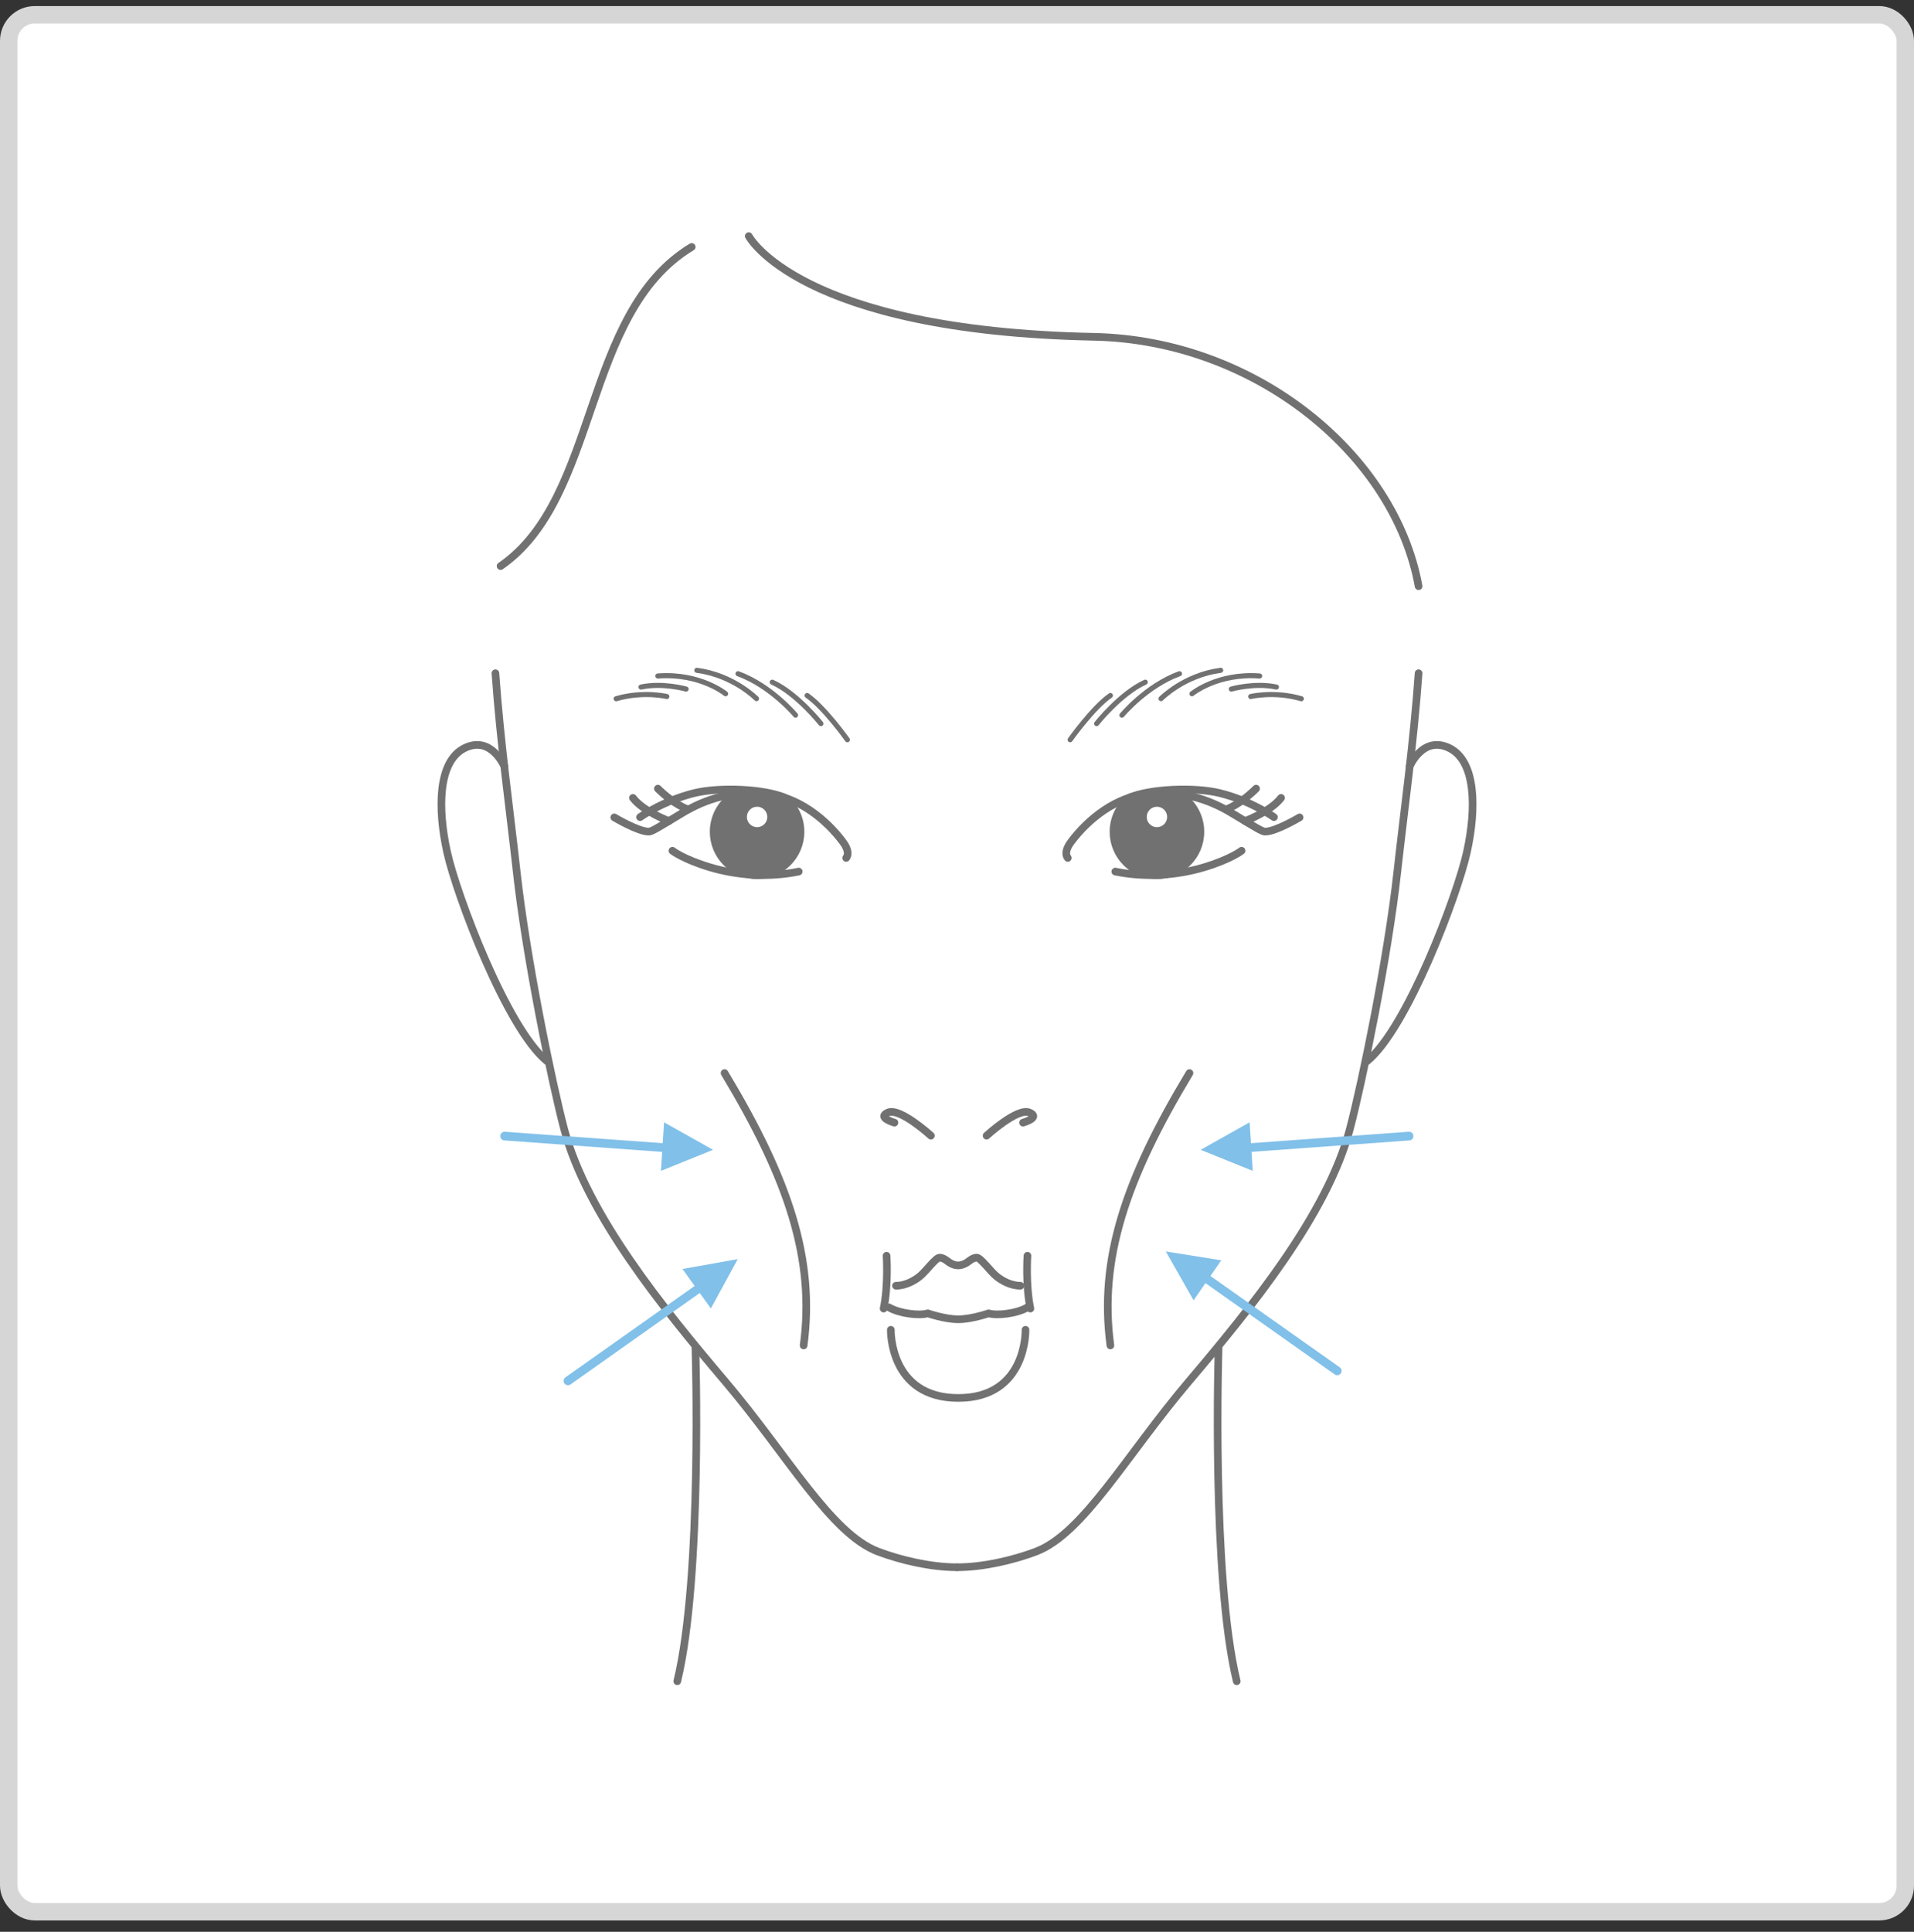 <svg width="110" height="111" viewBox="0 0 110 111" fill="none" xmlns="http://www.w3.org/2000/svg">
<rect x="0" y="0" width="110" height="111" fill="#333333" stroke="none"/>
<rect x="0.5" y="0.848" width="109" height="109" rx="1.5" fill="white" stroke="#D6D6D6"/>
<g clip-path="url(#clip0_6687_5742)">
<path d="M45.903 50.08C44.178 50.435 42.369 50.301 40.817 49.838C39.267 49.375 38.645 48.883 38.645 48.883" stroke="#717171" stroke-width="0.439" stroke-linecap="round"/>
<path d="M39.528 46.507C39.528 46.507 38.765 46.253 37.81 45.315" stroke="#717171" stroke-width="0.439" stroke-linecap="round"/>
<path d="M38.447 47.179C38.447 47.179 36.968 46.629 36.376 45.846" stroke="#717171" stroke-width="0.439" stroke-linecap="round"/>
<path d="M48.63 49.297C48.739 49.163 48.812 48.871 48.437 48.369C47.457 47.062 45.861 45.773 44.004 45.6C41.445 45.364 39.815 46.346 38.945 46.875C37.799 47.569 37.453 47.781 37.292 47.784C36.685 47.794 35.304 46.967 35.304 46.967" stroke="#717171" stroke-width="0.439" stroke-linecap="round"/>
<path d="M36.786 46.953C36.786 46.953 38.085 46.015 39.908 45.569C41.339 45.218 43.919 45.315 45.136 45.847" stroke="#717171" stroke-width="0.439" stroke-linecap="round"/>
<path d="M45.062 45.839C45.637 46.297 46.007 47.002 46.007 47.794C46.007 49.173 44.889 50.292 43.512 50.292C42.135 50.292 41.014 49.173 41.014 47.794C41.014 46.821 41.569 45.981 42.378 45.569C43.273 45.569 44.255 45.513 45.064 45.839H45.062ZM44.316 46.941C44.316 46.497 43.955 46.137 43.512 46.137C43.068 46.137 42.707 46.497 42.707 46.941C42.707 47.384 43.068 47.748 43.512 47.748C43.955 47.748 44.316 47.387 44.316 46.941Z" fill="#717171" stroke="#717171" stroke-width="0.439" stroke-linecap="round"/>
<path d="M67.624 45.569C68.433 45.981 68.989 46.824 68.989 47.794C68.989 49.173 67.871 50.292 66.491 50.292C65.112 50.292 63.993 49.173 63.993 47.794C63.993 47.002 64.364 46.295 64.939 45.839C65.745 45.513 66.728 45.569 67.624 45.569ZM66.491 47.748C66.935 47.748 67.295 47.387 67.295 46.941C67.295 46.495 66.935 46.137 66.491 46.137C66.048 46.137 65.687 46.497 65.687 46.941C65.687 47.384 66.048 47.748 66.491 47.748Z" fill="#717171" stroke="#717171" stroke-width="0.439" stroke-linecap="round"/>
<path d="M64.098 50.08C65.823 50.435 67.631 50.301 69.184 49.838C70.734 49.375 71.355 48.883 71.355 48.883" stroke="#717171" stroke-width="0.439" stroke-linecap="round"/>
<path d="M70.473 46.507C70.473 46.507 71.236 46.253 72.188 45.315" stroke="#717171" stroke-width="0.439" stroke-linecap="round"/>
<path d="M71.553 47.179C71.553 47.179 73.03 46.629 73.624 45.846" stroke="#717171" stroke-width="0.439" stroke-linecap="round"/>
<path d="M61.368 49.297C61.258 49.163 61.185 48.871 61.558 48.369C62.54 47.062 64.134 45.773 65.991 45.6C68.552 45.364 70.18 46.346 71.05 46.875C72.193 47.569 72.542 47.781 72.7 47.784C73.307 47.794 74.689 46.967 74.689 46.967" stroke="#717171" stroke-width="0.439" stroke-linecap="round"/>
<path d="M73.215 46.953C73.215 46.953 71.913 46.015 70.093 45.569C68.66 45.218 66.081 45.315 64.865 45.847" stroke="#717171" stroke-width="0.439" stroke-linecap="round"/>
<path d="M39.753 14.189C33.449 17.988 34.47 28.597 28.77 32.528" stroke="#717171" stroke-width="0.439" stroke-linecap="round"/>
<path d="M43.032 13.568C43.032 13.568 45.889 19.012 62.868 19.353C72.138 19.543 80.163 26.114 81.528 33.683" stroke="#717171" stroke-width="0.439" stroke-linecap="round"/>
<path d="M48.699 42.505C48.699 42.505 47.375 40.641 46.386 39.963" stroke="#717171" stroke-width="0.292" stroke-linecap="round"/>
<path d="M47.18 41.579C47.18 41.579 45.798 39.837 44.382 39.198" stroke="#717171" stroke-width="0.292" stroke-linecap="round"/>
<path d="M45.722 41.094C45.722 41.094 44.323 39.41 42.415 38.711" stroke="#717171" stroke-width="0.292" stroke-linecap="round"/>
<path d="M43.476 40.144C43.476 40.144 42.153 38.791 40.047 38.516" stroke="#717171" stroke-width="0.292" stroke-linecap="round"/>
<path d="M41.702 39.863C41.702 39.863 40.237 38.66 37.808 38.842" stroke="#717171" stroke-width="0.292" stroke-linecap="round"/>
<path d="M39.431 39.593C39.431 39.593 38.08 39.21 36.84 39.478" stroke="#717171" stroke-width="0.292" stroke-linecap="round"/>
<path d="M38.323 40.022C38.323 40.022 36.976 39.695 35.411 40.149" stroke="#717171" stroke-width="0.292" stroke-linecap="round"/>
<path d="M53.499 65.255C53.499 65.255 51.735 63.637 51.043 63.922C50.36 64.21 51.406 64.507 51.406 64.507" stroke="#717171" stroke-width="0.439" stroke-linecap="round"/>
<path d="M61.503 42.505C61.503 42.505 62.826 40.641 63.816 39.963" stroke="#717171" stroke-width="0.292" stroke-linecap="round"/>
<path d="M63.023 41.579C63.023 41.579 64.403 39.837 65.819 39.198" stroke="#717171" stroke-width="0.292" stroke-linecap="round"/>
<path d="M64.478 41.094C64.478 41.094 65.875 39.41 67.786 38.711" stroke="#717171" stroke-width="0.292" stroke-linecap="round"/>
<path d="M66.726 40.144C66.726 40.144 68.051 38.791 70.154 38.516" stroke="#717171" stroke-width="0.292" stroke-linecap="round"/>
<path d="M68.502 39.863C68.502 39.863 69.967 38.66 72.394 38.842" stroke="#717171" stroke-width="0.292" stroke-linecap="round"/>
<path d="M70.766 39.593C70.766 39.593 72.118 39.21 73.356 39.478" stroke="#717171" stroke-width="0.292" stroke-linecap="round"/>
<path d="M71.88 40.022C71.88 40.022 73.228 39.695 74.79 40.149" stroke="#717171" stroke-width="0.292" stroke-linecap="round"/>
<path d="M56.701 65.255C56.701 65.255 58.466 63.637 59.155 63.922C59.84 64.21 58.795 64.507 58.795 64.507" stroke="#717171" stroke-width="0.439" stroke-linecap="round"/>
<path d="M58.641 73.878C58.068 73.878 57.557 73.566 57.288 73.351C56.918 73.061 56.355 72.25 56.124 72.264C55.895 72.276 55.731 72.442 55.566 72.549C55.397 72.657 55.219 72.71 55.066 72.71C54.912 72.71 54.734 72.657 54.569 72.549C54.406 72.44 54.24 72.276 54.008 72.264C53.779 72.25 53.219 73.061 52.846 73.351C52.575 73.566 52.063 73.878 51.493 73.878" stroke="#717171" stroke-width="0.439" stroke-linecap="round" stroke-linejoin="round"/>
<path d="M58.937 76.41C58.937 76.41 59.044 80.326 55.074 80.326C51.104 80.326 51.197 76.41 51.197 76.41" stroke="#717171" stroke-width="0.439" stroke-linecap="round" stroke-linejoin="round"/>
<path d="M59.217 75.191C58.934 73.824 59.048 72.155 59.048 72.155" stroke="#717171" stroke-width="0.439" stroke-linecap="round" stroke-linejoin="round"/>
<path d="M59.048 75.121C58.444 75.481 57.277 75.613 56.816 75.464C56.816 75.464 55.839 75.805 55.069 75.805C54.298 75.805 53.321 75.464 53.321 75.464C52.861 75.613 51.696 75.481 51.089 75.121" stroke="#717171" stroke-width="0.439" stroke-linecap="round" stroke-linejoin="round"/>
<path d="M70.034 77.399C70.034 77.399 69.615 90.576 71.077 96.603" stroke="#717171" stroke-width="0.439" stroke-linecap="round"/>
<path d="M50.784 75.191C51.067 73.824 50.952 72.155 50.952 72.155" stroke="#717171" stroke-width="0.439" stroke-linecap="round" stroke-linejoin="round"/>
<path d="M81.016 44.033C81.016 44.033 81.781 42.227 83.309 42.99C84.835 43.755 84.857 46.468 84.304 48.968C83.751 51.464 80.865 59.094 78.574 60.969" stroke="#717171" stroke-width="0.439" stroke-linecap="round"/>
<path d="M55.001 90.053C56.505 90.053 58.223 89.65 59.534 89.156C62.256 88.127 64.732 83.614 68.32 79.383C71.907 75.15 76.277 69.784 77.578 64.875C78.28 62.224 79.762 55.017 80.3 50.143C80.734 46.244 81.236 42.764 81.528 38.684" stroke="#717171" stroke-width="0.439" stroke-linecap="round"/>
<path d="M68.361 61.658C64.678 67.773 63.15 72.364 63.816 77.309" stroke="#717171" stroke-width="0.439" stroke-linecap="round" stroke-linejoin="round"/>
<path d="M39.967 77.399C39.967 77.399 40.386 90.576 38.924 96.603" stroke="#717171" stroke-width="0.439" stroke-linecap="round"/>
<path d="M28.985 44.033C28.985 44.033 28.219 42.227 26.691 42.99C25.166 43.753 25.144 46.468 25.697 48.966C26.25 51.462 29.136 59.092 31.427 60.966" stroke="#717171" stroke-width="0.439" stroke-linecap="round"/>
<path d="M55 90.053C53.496 90.053 51.778 89.65 50.467 89.156C47.745 88.127 45.269 83.614 41.682 79.383C38.094 75.15 33.725 69.784 32.423 64.875C31.721 62.224 30.239 55.017 29.701 50.143C29.267 46.244 28.765 42.764 28.473 38.684" stroke="#717171" stroke-width="0.439" stroke-linecap="round"/>
<path d="M41.641 61.658C45.323 67.773 46.851 72.364 46.186 77.309" stroke="#717171" stroke-width="0.439" stroke-linecap="round" stroke-linejoin="round"/>
<path d="M39.417 66.034L29 65.279" stroke="#81C0E9" stroke-width="0.5" stroke-linecap="round" stroke-linejoin="round"/>
<path d="M37.986 67.278L40.981 66.068L38.164 64.488L38.076 65.885L37.986 67.278Z" fill="#81C0E9"/>
<path d="M70.565 66.034L80.982 65.279" stroke="#81C0E9" stroke-width="0.5" stroke-linecap="round" stroke-linejoin="round"/>
<path d="M71.996 67.278L69.001 66.068L71.818 64.488L71.907 65.885L71.996 67.278Z" fill="#81C0E9"/>
<path d="M41.17 73.314L32.643 79.345" stroke="#81C0E9" stroke-width="0.5" stroke-linecap="round" stroke-linejoin="round"/>
<path d="M40.855 75.184L42.4 72.348L39.221 72.916L40.039 74.051L40.855 75.184Z" fill="#81C0E9"/>
<path d="M68.322 72.745L76.853 78.77" stroke="#81C0E9" stroke-width="0.5" stroke-linecap="round" stroke-linejoin="round"/>
<path d="M70.189 72.418L67 71.908L68.596 74.716L69.393 73.565L70.189 72.418Z" fill="#81C0E9"/>
</g>
<defs>
<clipPath id="clip0_6687_5742">
<rect width="59.708" height="83.475" fill="white" transform="translate(25.146 13.348)"/>
</clipPath>
</defs>
</svg>

